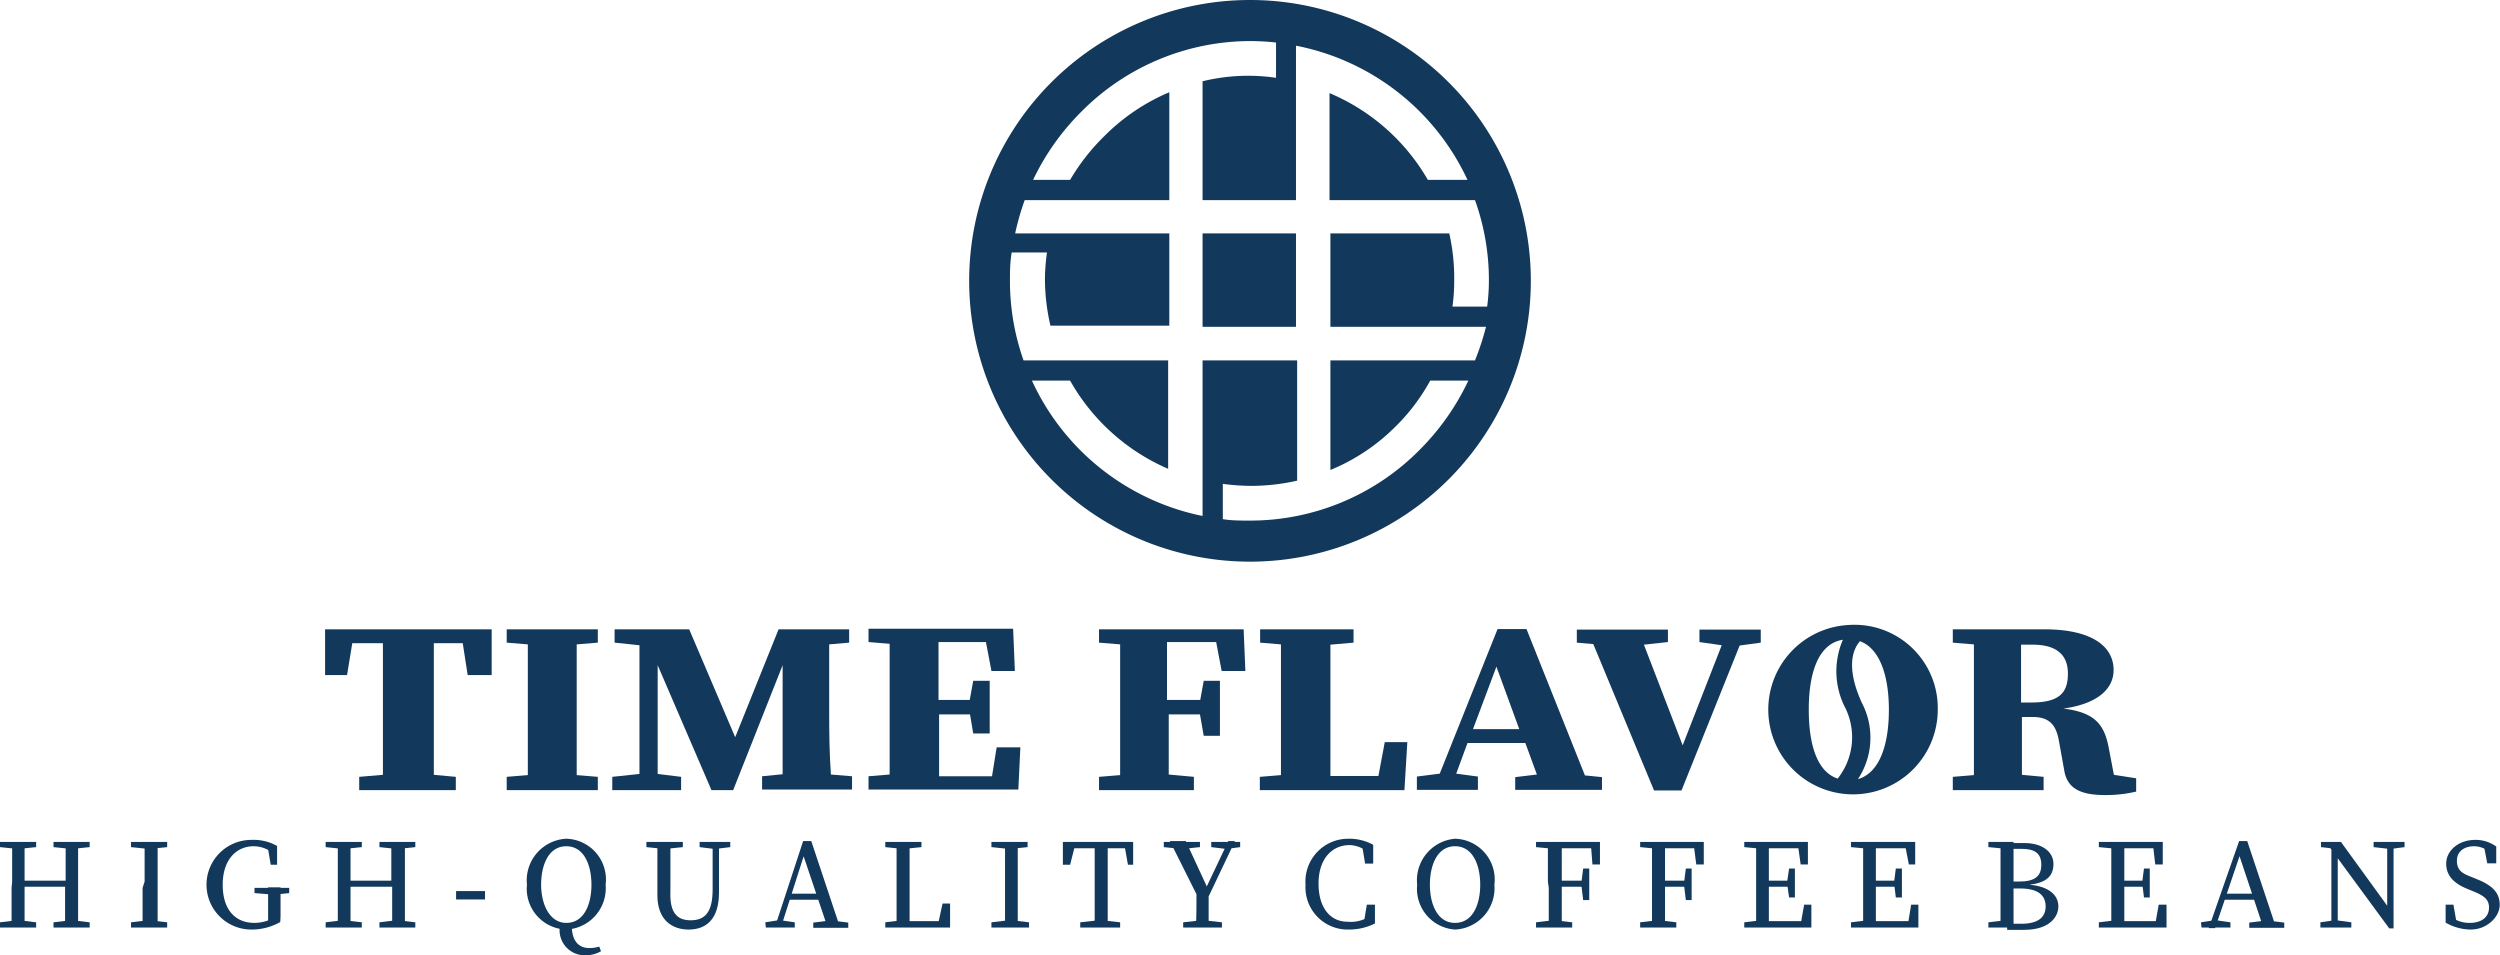 <svg xmlns="http://www.w3.org/2000/svg" viewBox="0 0 86.44 33.03"><defs><style>.cls-1{fill:#12385b;}</style></defs><title>資產 6</title><g id="&#x5716;&#x5C64;_2" data-name="&#x5716;&#x5C64; 2"><g id="&#x5716;&#x5C64;_1-2" data-name="&#x5716;&#x5C64; 1"><path class="cls-1" d="M0,29.29v-.18H1.25v.18l-.58.06H.58Zm.67,2.53.58.07v.18H0v-.18l.58-.07ZM.42,30.48c0-.46,0-.92,0-1.37H.85c0,.44,0,.9,0,1.37v.13c0,.54,0,1,0,1.46H.4c0-.45,0-.91,0-1.37Zm.21.18v-.21H2.48v.21Zm1.22-1.37v-.18H3.1v.18l-.58.06H2.43Zm.67,2.53.58.07v.18H1.85v-.18l.58-.07Zm-.25-1.34c0-.46,0-.92,0-1.37H2.7c0,.44,0,.9,0,1.37v.22c0,.45,0,.91,0,1.37H2.25c0-.45,0-.91,0-1.46Z"></path><path class="cls-1" d="M4.53,29.29v-.18H5.78v.18l-.58.06H5.11Zm.67,2.53.58.07v.18H4.53v-.18l.58-.07ZM5,30.48c0-.46,0-.92,0-1.37h.45c0,.44,0,.9,0,1.37v.22c0,.45,0,.91,0,1.37H4.93c0-.45,0-.91,0-1.37Z"></path><path class="cls-1" d="M9.69,31.88a2,2,0,0,1-1,.26,1.55,1.55,0,0,1,0-3.1,1.65,1.65,0,0,1,.89.21l0,.65H9.36l-.11-.66.28.08v.26a1.08,1.08,0,0,0-.76-.32c-.61,0-1.07.48-1.07,1.33s.42,1.32,1.1,1.32a1.44,1.44,0,0,0,.68-.18l-.21.21v-.26c0-.34,0-.68,0-1H9.7c0,.33,0,.68,0,1Zm-.89-1v-.18H10v.18l-.48.05h-.1Z"></path><path class="cls-1" d="M11.26,29.29v-.18h1.25v.18l-.58.06h-.09Zm.67,2.53.58.07v.18H11.26v-.18l.58-.07Zm-.25-1.34c0-.46,0-.92,0-1.37h.44c0,.44,0,.9,0,1.37v.13c0,.54,0,1,0,1.46h-.44c0-.45,0-.91,0-1.37Zm.21.18v-.21h1.85v.21Zm1.23-1.37v-.18h1.24v.18l-.57.06h-.1Zm.67,2.53.57.07v.18H13.12v-.18l.57-.07Zm-.26-1.34c0-.46,0-.92,0-1.37H14c0,.44,0,.9,0,1.37v.22c0,.45,0,.91,0,1.37h-.44c0-.45,0-.91,0-1.46Z"></path><path class="cls-1" d="M15.77,30.81h1v.29h-1Z"></path><path class="cls-1" d="M20.94,30.59a1.43,1.43,0,0,1-1.36,1.55,1.41,1.41,0,0,1-1.36-1.55A1.44,1.44,0,0,1,19.58,29,1.41,1.41,0,0,1,20.94,30.59Zm-1.36,1.32c.62,0,.87-.65.87-1.32s-.25-1.33-.87-1.33-.87.66-.87,1.33S19,31.91,19.58,31.91Zm-.23.18v-.16l.42.07c0,.5.21.78.61.78a1.21,1.21,0,0,0,.34-.05l.06.16a1.07,1.07,0,0,1-.55.14A.87.87,0,0,1,19.35,32.09Z"></path><path class="cls-1" d="M22.35,29.29v-.18h1.26v.18l-.58.06h-.1Zm1.53,2.53c.5,0,.76-.28.76-1.07V29.11h.22v1.75c0,.93-.45,1.28-1.05,1.28s-1.08-.36-1.08-1.18v-.48c0-.46,0-.92,0-1.37h.45c0,.44,0,.9,0,1.37v.35C23.15,31.58,23.43,31.82,23.88,31.82Zm.79-2.47-.48-.06v-.18h1.06v.18l-.49.06Z"></path><path class="cls-1" d="M26.46,31.89l.44-.07H27l.48.07v.18h-1Zm1.31-2.81h.28l1,3h-.43l-.89-2.64h.11L27,32.07h-.21Zm-.51,1.82h1.2l.07.21H27.19Zm.86,1,.56-.07h.1l.55.07v.18H28.12Z"></path><path class="cls-1" d="M30.61,29.29v-.18h1.25v.18l-.58.06h-.09Zm.62,2.53v.25h-.62v-.18l.58-.07ZM31,29.11h.45c0,.45,0,.91,0,1.37v.3c0,.38,0,.84,0,1.29H31c0-.46,0-.92,0-1.37v-.22C31,30,31,29.55,31,29.11Zm1.85,2.13,0,.83H31.23v-.22h1.43l-.25.22.18-.83Z"></path><path class="cls-1" d="M34.28,29.29v-.18h1.25v.18l-.58.06h-.09ZM35,31.82l.58.07v.18H34.28v-.18l.58-.07Zm-.25-1.34c0-.46,0-.92,0-1.37h.44c0,.44,0,.9,0,1.37v.22c0,.45,0,.91,0,1.37h-.44c0-.45,0-.91,0-1.37Z"></path><path class="cls-1" d="M37,29.33l.2-.22L37,29.9h-.25l0-.79h2.43l0,.79H39l-.14-.79.21.22Zm1.1,2.49.63.07v.18H37.35v-.18l.62-.07Zm-.25-1.34c0-.46,0-.92,0-1.37h.45c0,.44,0,.9,0,1.37v.22c0,.45,0,.91,0,1.37h-.45c0-.45,0-.91,0-1.37Z"></path><path class="cls-1" d="M40.24,29.29v-.18h1.25v.18l-.58.06h-.09Zm1.21,1.79-1-2H41l.8,1.73h-.15l.82-1.73h.23l-.95,2Zm.18.74.62.07v.18H40.91v-.18l.62-.07Zm-.26-1.08h.42c0,.51,0,.94,0,1.33h-.44C41.37,31.68,41.37,31.26,41.37,30.74Zm1-1.39-.49-.06v-.18h1v.18l-.44.06Z"></path><path class="cls-1" d="M47.43,31.63v.25l-.28.06.11-.66h.28l0,.65a2,2,0,0,1-.9.21,1.46,1.46,0,0,1-1.5-1.55A1.48,1.48,0,0,1,46.62,29a1.72,1.72,0,0,1,.86.21l0,.65h-.28l-.11-.66.27.06v.27a1,1,0,0,0-.7-.31c-.59,0-1.07.46-1.07,1.33s.43,1.32,1,1.32A1.19,1.19,0,0,0,47.43,31.63Z"></path><path class="cls-1" d="M51.67,30.59a1.43,1.43,0,0,1-1.36,1.55A1.41,1.41,0,0,1,49,30.59,1.44,1.44,0,0,1,50.31,29,1.41,1.41,0,0,1,51.67,30.59Zm-1.36,1.32c.62,0,.87-.65.87-1.32s-.25-1.33-.87-1.33-.87.66-.87,1.33S49.7,31.91,50.31,31.91Z"></path><path class="cls-1" d="M53.11,29.29v-.18h.62v.24h0Zm.67,2.53.58.07v.18H53.11v-.18l.58-.07Zm-.26-1.34c0-.46,0-.92,0-1.37H54c0,.44,0,.9,0,1.37v.17c0,.5,0,1,0,1.42h-.45c0-.45,0-.91,0-1.37ZM55,29.11l.21.22H53.73v-.22h1.59l0,.78h-.26Zm-.18,1.55h-1v-.21h1Zm-.14-.16.06-.47h.21v1.09h-.21l-.06-.49Z"></path><path class="cls-1" d="M56.71,29.29v-.18h.62v.24h0Zm.67,2.53.58.07v.18H56.71v-.18l.58-.07Zm-.26-1.34c0-.46,0-.92,0-1.37h.45c0,.44,0,.9,0,1.37v.17c0,.5,0,1,0,1.42h-.45c0-.45,0-.91,0-1.37Zm1.43-1.37.21.22H57.33v-.22h1.58l0,.78h-.26Zm-.18,1.55h-1v-.21h1Zm-.14-.16.06-.47h.2v1.09h-.2l-.06-.49Z"></path><path class="cls-1" d="M60.31,29.29v-.18h.62v.24h0Zm.62,2.53v.25h-.62v-.18l.58-.07Zm-.21-1.34c0-.46,0-.92,0-1.37h.44c0,.44,0,.9,0,1.37v.17c0,.5,0,1,0,1.42h-.44c0-.45,0-.91,0-1.37Zm1.43-1.37.21.22H60.93v-.22h1.58l0,.78h-.25Zm-.22,1.55h-1v-.21h1Zm.7.62,0,.79H60.93v-.22h1.52l-.21.22.14-.79Zm-.84-.78.07-.47h.2v1h-.2l-.07-.49Z"></path><path class="cls-1" d="M64,29.29v-.18h.63v.24h0Zm.63,2.53v.25H64v-.18l.58-.07Zm-.21-1.34c0-.46,0-.92,0-1.37h.44c0,.44,0,.9,0,1.37v.17c0,.5,0,1,0,1.42h-.44c0-.45,0-.91,0-1.37Zm1.43-1.37.2.22H64.64v-.22h1.58l0,.78H66Zm-.22,1.55h-1v-.21h1Zm.7.62,0,.79H64.64v-.22h1.51l-.2.22.13-.79Zm-.84-.78.06-.47h.21v1h-.21l-.06-.49Z"></path><path class="cls-1" d="M68.75,29.29v-.18h.63v.24h0Zm.63,2.53v.25h-.63v-.18l.58-.07Zm-.21-1.34c0-.46,0-.92,0-1.37h.45c0,.44,0,.9,0,1.37v.15c0,.52,0,1,0,1.44h-.45c0-.45,0-.91,0-1.37Zm.21,0h.44c.53,0,.76-.18.76-.58s-.23-.55-.68-.55h-.52v-.2H70c.61,0,1,.3,1,.72s-.24.65-.83.72v0c.69.06,1,.37,1,.75s-.33.81-1.18.81h-.59v-.21h.49c.56,0,.84-.21.84-.6s-.27-.62-.88-.62h-.45Z"></path><path class="cls-1" d="M72.57,29.29v-.18h.63v.24h0Zm.63,2.53v.25h-.63v-.18l.58-.07ZM73,30.48c0-.46,0-.92,0-1.37h.45c0,.44,0,.9,0,1.37v.17c0,.5,0,1,0,1.42H73c0-.45,0-.91,0-1.37Zm1.43-1.37.2.22H73.2v-.22h1.58l0,.78h-.26Zm-.22,1.55h-1v-.21h1Zm.7.62,0,.79H73.2v-.22h1.51l-.21.22.14-.79Zm-.84-.78.06-.47h.2v1h-.2l-.06-.49Z"></path><path class="cls-1" d="M76.1,31.89l.45-.07h.09l.48.07v.18h-1Zm1.32-2.81h.28l1,3h-.44l-.88-2.64h.11l-.9,2.65h-.22Zm-.51,1.82H78.1l.07.21H76.83Zm.86,1,.56-.07h.1l.55.07v.18H77.77Z"></path><path class="cls-1" d="M80.23,31.89l.47-.07h.09l.51.07v.18H80.23Zm.28-2.65.27.11-.53-.06v-.18h.69l1.82,2.51v.48h-.15Zm.1-.13.22.18v2.78h-.22Zm1.46,0h1.07v.18l-.45.06H82.6l-.53-.06Zm.47,0h.22v3l-.22-.22Z"></path><path class="cls-1" d="M86.06,31.38c0-.28-.17-.41-.54-.56l-.17-.07c-.46-.18-.77-.44-.77-.89s.43-.82,1-.82a1.2,1.2,0,0,1,.73.23l0,.58H86l-.13-.67.29.15v.22a.81.81,0,0,0-.61-.29c-.34,0-.6.17-.6.5s.18.44.5.56l.17.07c.58.23.81.49.81.9s-.44.85-1,.85a1.75,1.75,0,0,1-.87-.24l0-.62h.27l.12.69-.29-.13v-.21a1.07,1.07,0,0,0,.73.28C85.79,31.91,86.06,31.72,86.06,31.38Z"></path><path class="cls-1" d="M15,21.76H11.24l0,1.58H12l.18-1.1h1.06c0,.72,0,1.43,0,2.14v.32c0,.71,0,1.4,0,2.09l-.82.07v.46h3.34v-.46L15,26.79q0-1,0-2.1v-.31c0-.72,0-1.43,0-2.14H16l.17,1.1H17l0-1.58Z"></path><path class="cls-1" d="M18.24,21.76h-.72v.46l.73.06c0,.7,0,1.41,0,2.1v.32c0,.71,0,1.4,0,2.1l-.73.06v.46h3.15v-.46l-.73-.06c0-.7,0-1.41,0-2.11v-.31c0-.71,0-1.4,0-2.1l.73-.06v-.46H18.24Z"></path><path class="cls-1" d="M28.67,24.7v-.32c0-.7,0-1.4,0-2.1l.69-.06v-.46H26.92l-1.5,3.73-1.59-3.73H21.25v.46l.86.09v4.45l-.94.1v.46h2.38v-.46l-.81-.1V24.69l0-1.69,1.86,4.32h.75L27.06,23l0,1.85c0,.56,0,1.23,0,1.92l-.71.07v.46h3.11v-.46l-.73-.06C28.68,26.1,28.67,25.4,28.67,24.7Z"></path><path class="cls-1" d="M34.3,26.84H32.47c0-.7,0-1.41,0-2.14h1.07l.11.66h.57V23.54h-.57l-.12.66H32.45c0-.66,0-1.31,0-2h1.64l.19,1h.81l-.06-1.46h-5v.46l.73.06c0,.7,0,1.41,0,2.1v.32c0,.71,0,1.4,0,2.1l-.73.06v.46h5.18l.07-1.46h-.82Z"></path><path class="cls-1" d="M40.38,21.76H38v.46l.73.06c0,.7,0,1.41,0,2.1v.32c0,.71,0,1.4,0,2.1l-.73.06v.46h3.28v-.46l-.87-.08c0-.68,0-1.37,0-2.08h1.08l.13.74h.56v-1.9h-.56l-.12.66H40.35c0-.66,0-1.31,0-2h1.7l.19,1h.82L43,21.76Z"></path><path class="cls-1" d="M47.66,26.83H46c0-.7,0-1.4,0-2v-.45c0-.7,0-1.4,0-2.09l.8-.07v-.46H43.57v.46l.72.06q0,1,0,2.1v.49c0,.57,0,1.24,0,1.93l-.73.06v.46h5l.1-1.66h-.78Z"></path><path class="cls-1" d="M52.78,21.75h-1l-2,5-.79.1v.46H51.1v-.46l-.75-.1.39-1.06h2l.4,1.09-.75.09v.44h3v-.44l-.59-.06Zm-1.85,3.46.81-2.16.79,2.16Z"></path><polygon class="cls-1" points="60.88 22.22 60.88 21.77 60.38 21.77 59.74 21.77 58.76 21.77 58.76 22.2 59.53 22.31 58.18 25.77 56.84 22.29 57.67 22.2 57.67 21.77 56.64 21.77 54.88 21.77 54.52 21.77 54.52 22.22 55.09 22.27 57.19 27.33 58.14 27.33 60.15 22.32 60.88 22.22"></polygon><path class="cls-1" d="M63.91,21.61A2.93,2.93,0,1,0,67,24.54,2.88,2.88,0,0,0,63.91,21.61Zm-1.37,2.93c0-1.3.34-2.29,1.18-2.42a2.75,2.75,0,0,0,.09,2.37,2.3,2.3,0,0,1-.27,2.43C62.83,26.69,62.54,25.75,62.54,24.54Zm1.7,2.4a2.6,2.6,0,0,0,.13-2.65c-.58-1.28-.27-1.88-.06-2.12.68.25,1,1.18,1,2.37S65,26.72,64.24,26.94Z"></path><path class="cls-1" d="M73.09,26.79l-.18-.94c-.15-.79-.47-1.22-1.57-1.35,1.3-.18,1.74-.76,1.74-1.33,0-.88-.85-1.41-2.38-1.41H67.52v.46l.73.06c0,.7,0,1.41,0,2.1v.32c0,.71,0,1.4,0,2.1l-.73.06v.46h3.14v-.46l-.75-.07c0-.67,0-1.34,0-2h.36c.58,0,.82.26.92.83l.18,1c.1.66.59.87,1.42.87a4.5,4.5,0,0,0,1.07-.12v-.46Zm-3.21-2.5c0-.7,0-1.37,0-2h.4c.8,0,1.22.33,1.22,1s-.3,1-1.27,1Z"></path><rect class="cls-1" x="41.58" y="8.07" width="3.23" height="3.23"></rect><path class="cls-1" d="M43.22,0a9.71,9.71,0,1,0,9.71,9.71A9.71,9.71,0,0,0,43.22,0Zm6.89,8.07H46V11.3h5.38A9,9,0,0,1,51,12.46H46v3.79a6.86,6.86,0,0,0,2.27-1.52,6.73,6.73,0,0,0,1.18-1.57h1.32a8.53,8.53,0,0,1-1.68,2.39A8.24,8.24,0,0,1,43.2,18c-.31,0-.62,0-.92-.05V16.73a7.75,7.75,0,0,0,1,.07,7.33,7.33,0,0,0,1.57-.18V12.46H41.58v5.38a8.31,8.31,0,0,1-5.9-4.68H37a7.14,7.14,0,0,0,3.39,3.05V12.46h-5a8.24,8.24,0,0,1-.47-2.73c0-.32,0-.64.06-1H36.2a7,7,0,0,0-.07.92,7.16,7.16,0,0,0,.19,1.61h4.11V8.07H35.1a8.92,8.92,0,0,1,.33-1.15h5V3.19a7,7,0,0,0-2.23,1.5A7.26,7.26,0,0,0,37,6.22H35.72a8.48,8.48,0,0,1,1.66-2.35,8.24,8.24,0,0,1,5.86-2.45,8.49,8.49,0,0,1,.88.05V2.69a6.64,6.64,0,0,0-2.54.12V6.92h3.23V1.58a8.28,8.28,0,0,1,5.93,4.64H49.37a7.11,7.11,0,0,0-3.4-3V6.92H51a8.18,8.18,0,0,1,.48,2.77,6.84,6.84,0,0,1-.06.91h-1.2a6.15,6.15,0,0,0,.06-.87A7,7,0,0,0,50.11,8.07Z"></path></g></g></svg>